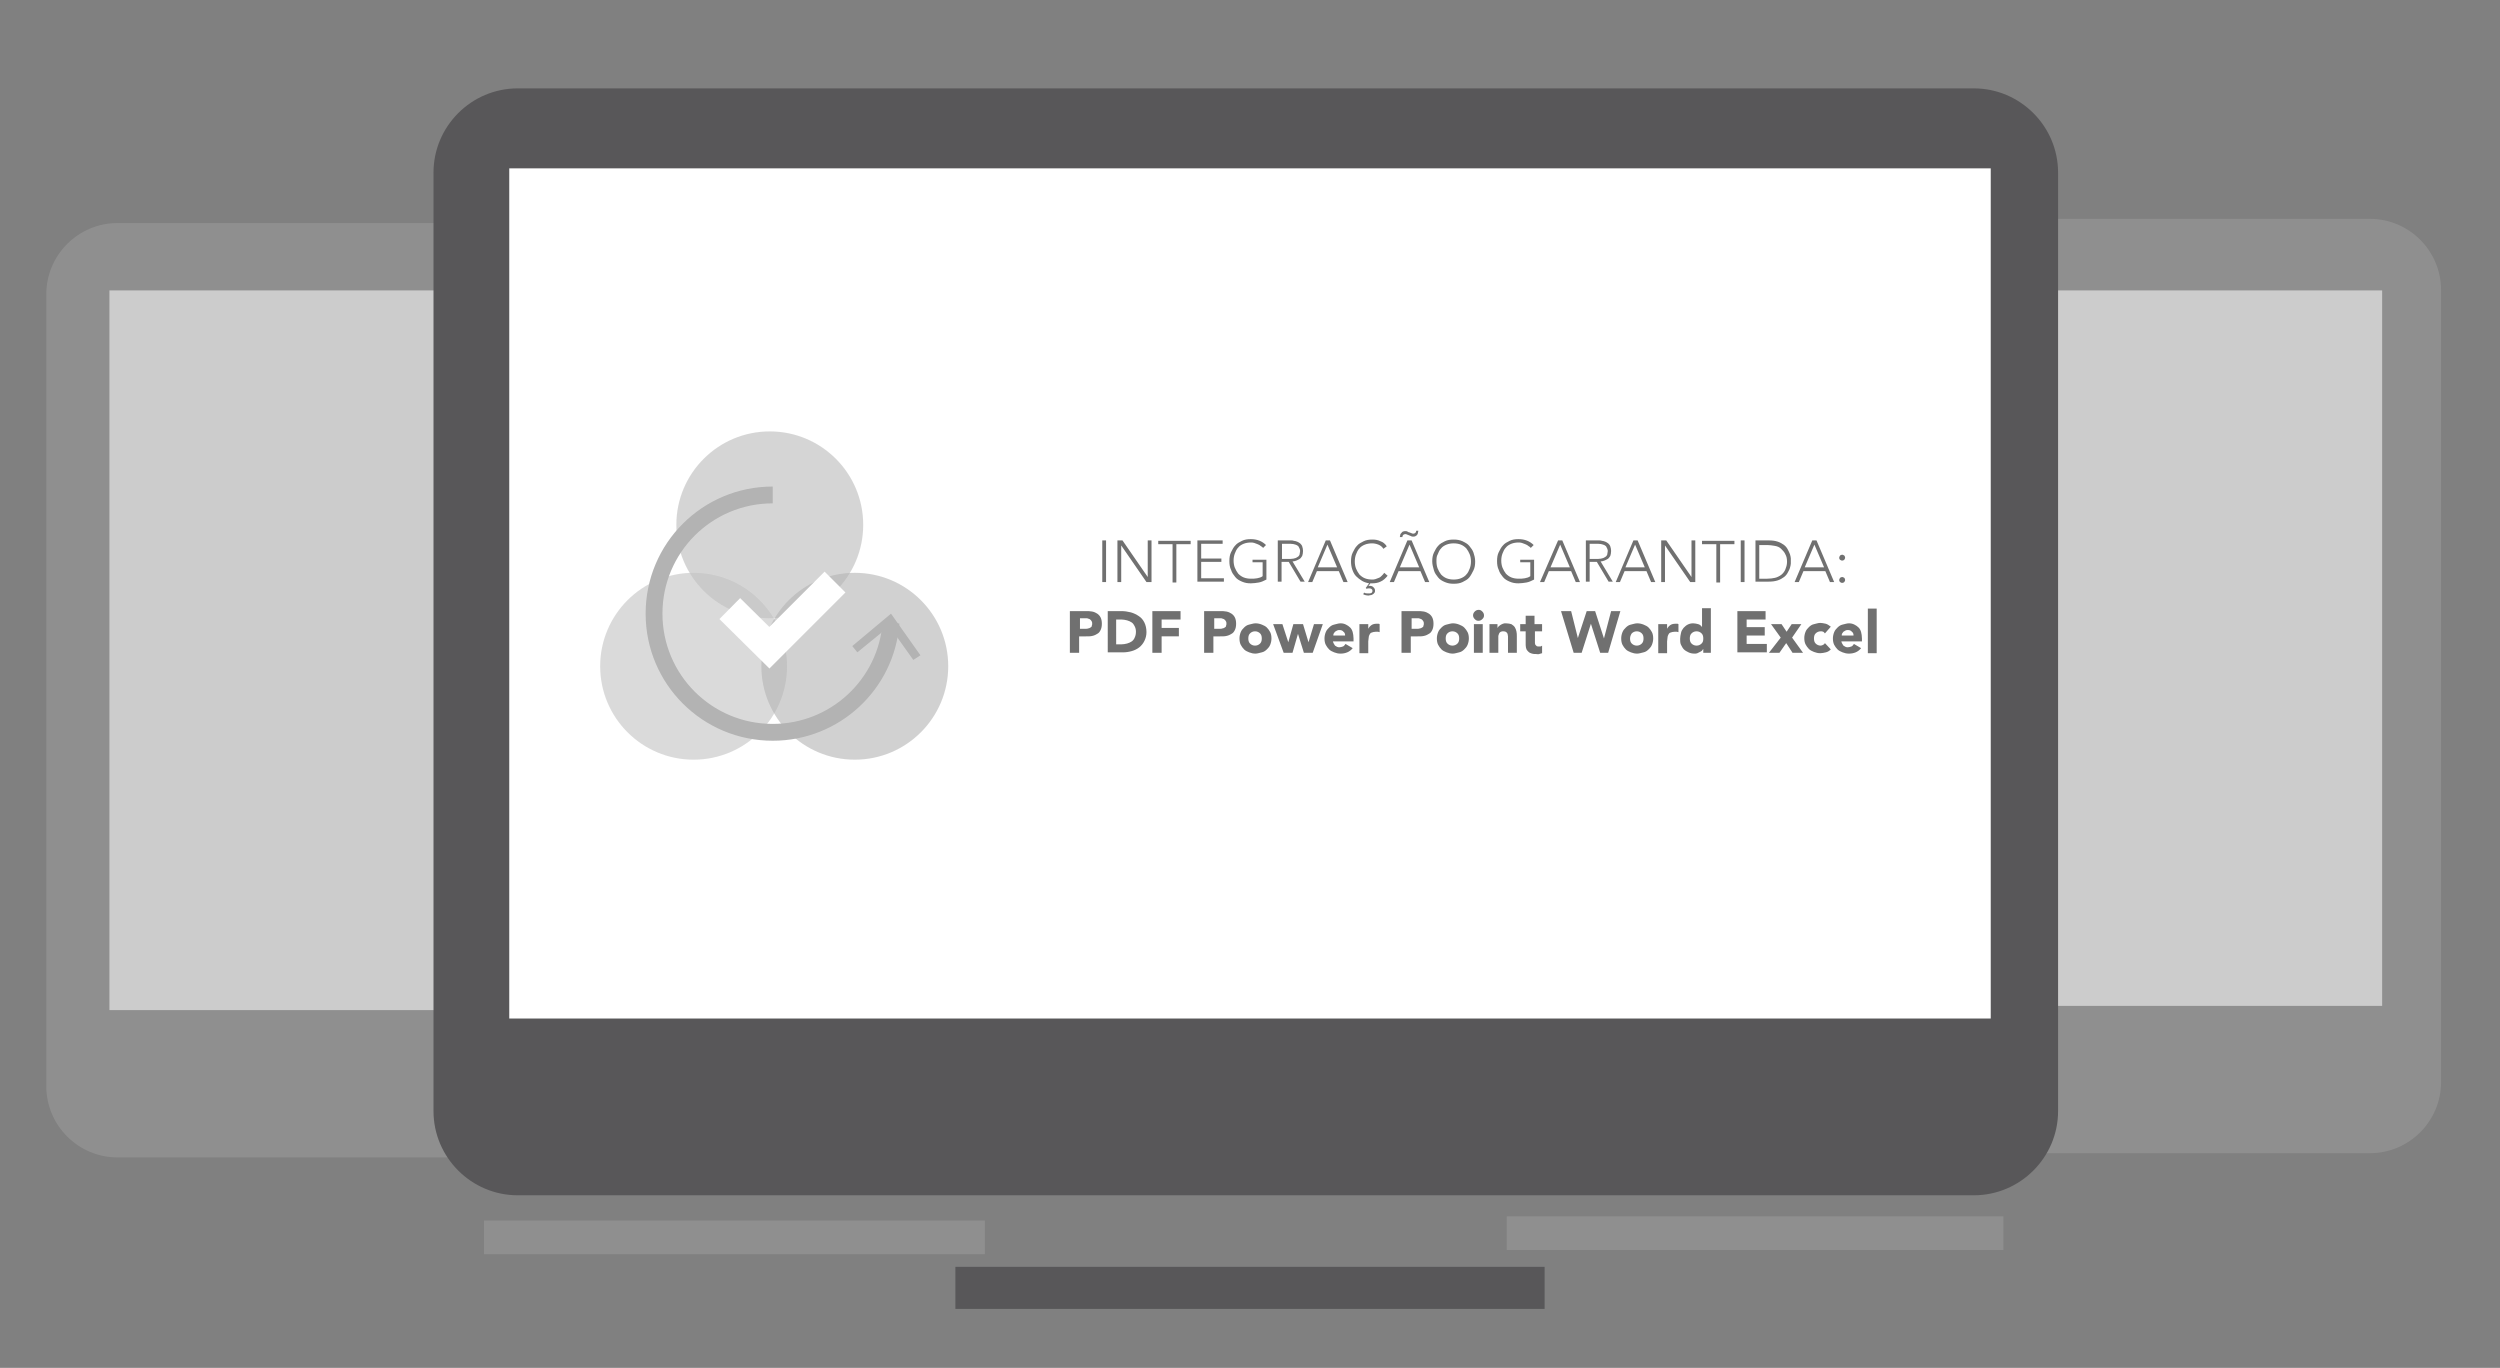 <?xml version="1.0" encoding="utf-8"?>
<!-- Generator: Adobe Illustrator 17.0.0, SVG Export Plug-In . SVG Version: 6.00 Build 0)  -->
<!DOCTYPE svg PUBLIC "-//W3C//DTD SVG 1.1//EN" "http://www.w3.org/Graphics/SVG/1.1/DTD/svg11.dtd">
<svg version="1.1" xmlns="http://www.w3.org/2000/svg" xmlns:xlink="http://www.w3.org/1999/xlink" x="0px" y="0px" width="594px"
	 height="325px" viewBox="0 0 594 325" enable-background="new 0 0 594 325" xml:space="preserve">
<rect x="0" y="0" width="594" height="325" fill="#808080" stroke="none"/>
<g id="Layer_1">
	<g>
		<line fill="none" x1="59" y1="260" x2="63" y2="260"/>
		<g>
			<g opacity="0.6">
				<g>
					<path fill="#999999" d="M337,258.1c0,9.3-7.6,16.9-16.9,16.9H27.9c-9.3,0-16.9-7.6-16.9-16.9V69.9C11,60.6,18.6,53,27.9,53
						h292.2c9.3,0,16.9,7.6,16.9,16.9V258.1z"/>
				</g>
				<rect x="26" y="69" fill="#FFFFFF" width="297" height="171"/>
				<rect x="115" y="290" fill="#999999" width="119" height="8"/>
				<g>
					<polygon fill="#FFD800" points="140.1,146.5 169,163.3 169,129.7 					"/>
					<polygon fill="#FDC300" points="140.7,180 169.7,163.3 140.7,146.5 					"/>
					<polygon fill="#F18800" points="197.9,180 169,163.3 169,196.8 					"/>
					<polygon fill="#EC6707" points="198.6,146.6 169.6,163.2 198.6,180 					"/>
					<polygon fill="#E94E0F" points="179.3,113 179.3,146.4 208.3,129.6 					"/>
					<polygon fill="#F7A700" points="169.7,196.7 169.7,163.3 140.6,180.1 					"/>
				</g>
			</g>
			<g opacity="0.6">
				<g>
					<path fill="#999999" d="M580,257.1c0,9.3-7.6,16.9-16.9,16.9H270.9c-9.3,0-16.9-7.6-16.9-16.9V68.9c0-9.3,7.6-16.9,16.9-16.9
						h292.2c9.3,0,16.9,7.6,16.9,16.9V257.1z"/>
				</g>
				<rect x="269" y="69" fill="#FFFFFF" width="297" height="170"/>
				<rect x="358" y="289" fill="#999999" width="118" height="8"/>
				<g>
					<polygon fill="#FFD800" points="382.1,145.5 411,162.3 411,128.8 					"/>
					<polygon fill="#FDC300" points="383,179 412.1,162.4 383,145.6 					"/>
					<polygon fill="#F18800" points="439.9,179.1 411,162.3 411,195.9 					"/>
					<polygon fill="#EC6707" points="440.9,145.6 411.9,162.3 441,179.1 					"/>
					<polygon fill="#E94E0F" points="421.6,112 421.6,145.5 450.6,128.6 					"/>
					<polygon fill="#F7A700" points="412,195.8 412,162.3 383,179.2 					"/>
				</g>
			</g>
			<g>
				<g>
					<path fill="#585759" d="M489,264c0,11-9,20-20,20H123c-11,0-20-9-20-20V41c0-11,9-20,20-20h346c11,0,20,9,20,20V264z"/>
				</g>
				<rect x="121" y="40" fill="#FFFFFF" width="352" height="202"/>
				<rect x="227" y="301" fill="#585759" width="140" height="10"/>
			</g>
		</g>
	</g>
	<g>
		<g>
			<path fill="#707070" d="M261.9,128.4h0.9v9.9h-0.9V128.4z"/>
			<path fill="#707070" d="M265.5,128.4h1.2l6,8.7h0v-8.7h0.9v9.9h-1.2l-6-8.7h0v8.7h-0.9V128.4z"/>
			<path fill="#707070" d="M278.6,129.3h-3.4v-0.8h7.7v0.8h-3.4v9.1h-0.9V129.3z"/>
			<path fill="#707070" d="M284.4,128.4h6.1v0.8h-5.1v3.5h4.8v0.8h-4.8v3.9h5.4v0.8h-6.3V128.4z"/>
			<path fill="#707070" d="M300.9,137.7c-0.6,0.3-1.2,0.6-1.8,0.7c-0.6,0.1-1.3,0.2-1.9,0.2c-0.8,0-1.4-0.1-2.1-0.4
				s-1.2-0.6-1.6-1.1c-0.4-0.5-0.8-1-1-1.7c-0.3-0.6-0.4-1.3-0.4-2.1s0.1-1.5,0.4-2.1s0.6-1.2,1-1.6c0.4-0.5,1-0.8,1.6-1.1
				c0.6-0.3,1.3-0.4,2.1-0.4c1.5,0,2.7,0.5,3.6,1.4l-0.7,0.7c-0.1-0.2-0.3-0.3-0.6-0.5c-0.2-0.2-0.5-0.3-0.7-0.4
				c-0.3-0.1-0.5-0.2-0.8-0.3c-0.3-0.1-0.6-0.1-0.8-0.1c-0.6,0-1.2,0.1-1.7,0.3c-0.5,0.2-1,0.5-1.3,0.9c-0.4,0.4-0.6,0.9-0.8,1.4
				c-0.2,0.5-0.3,1.1-0.3,1.7s0.1,1.2,0.3,1.7c0.2,0.5,0.5,1,0.8,1.4c0.4,0.4,0.8,0.7,1.3,0.9c0.5,0.2,1.1,0.3,1.7,0.3
				c0.5,0,1,0,1.5-0.1s0.9-0.2,1.3-0.5v-3.3h-2.4V133h3.3V137.7z"/>
			<path fill="#707070" d="M303.6,128.4h2.6c0.1,0,0.3,0,0.5,0c0.2,0,0.5,0,0.7,0.1c0.3,0,0.5,0.1,0.8,0.2c0.3,0.1,0.5,0.3,0.7,0.4
				c0.2,0.2,0.4,0.4,0.5,0.7c0.1,0.3,0.2,0.7,0.2,1.1c0,0.5-0.1,0.9-0.2,1.2c-0.2,0.3-0.4,0.6-0.6,0.7s-0.5,0.3-0.8,0.4
				c-0.3,0.1-0.6,0.2-0.9,0.2l2.9,4.8h-1l-2.8-4.7h-1.7v4.7h-0.9V128.4z M304.6,132.8h2c0.5,0,0.9-0.1,1.2-0.2
				c0.3-0.1,0.5-0.3,0.7-0.4c0.2-0.2,0.3-0.4,0.3-0.6s0.1-0.4,0.1-0.6s0-0.4-0.1-0.6c-0.1-0.2-0.2-0.4-0.3-0.6
				c-0.2-0.2-0.4-0.3-0.7-0.4c-0.3-0.1-0.7-0.2-1.2-0.2h-2V132.8z"/>
			<path fill="#707070" d="M315,128.4h1l4.2,9.9h-1l-1.1-2.6h-5.2l-1.1,2.6h-1L315,128.4z M315.4,129.4l-2.3,5.4h4.6L315.4,129.4z"
				/>
			<path fill="#707070" d="M329.7,136.8c-0.5,0.6-1,1.1-1.7,1.4c-0.6,0.3-1.3,0.4-2,0.4c-0.1,0-0.1,0-0.2,0c-0.1,0-0.1,0-0.2,0
				l-0.5,0.7l0,0c0.1-0.1,0.3-0.1,0.4-0.1c0.3,0,0.6,0.1,0.8,0.3s0.4,0.4,0.4,0.8c0,0.2,0,0.4-0.1,0.5c-0.1,0.1-0.2,0.3-0.4,0.4
				c-0.2,0.1-0.3,0.2-0.5,0.2s-0.4,0.1-0.5,0.1c-0.5,0-0.9-0.1-1.3-0.3l0.2-0.4c0.3,0.2,0.7,0.2,1.1,0.2c0.1,0,0.2,0,0.3,0
				c0.1,0,0.2-0.1,0.3-0.1s0.2-0.1,0.2-0.2c0.1-0.1,0.1-0.2,0.1-0.3c0-0.2-0.1-0.4-0.3-0.5s-0.3-0.1-0.5-0.1c-0.2,0-0.4,0-0.6,0.1
				l-0.2-0.2l0.8-1.1c-0.6-0.1-1.2-0.3-1.7-0.6s-1-0.7-1.4-1.1c-0.4-0.4-0.7-1-0.9-1.6c-0.2-0.6-0.3-1.2-0.3-1.9
				c0-0.8,0.1-1.5,0.4-2.1s0.6-1.2,1-1.6c0.4-0.5,1-0.8,1.6-1.1c0.6-0.3,1.3-0.4,2.1-0.4c0.7,0,1.3,0.1,1.9,0.4
				c0.6,0.2,1.1,0.6,1.5,1.2l-0.8,0.6c-0.3-0.5-0.7-0.8-1.2-1c-0.5-0.2-1-0.3-1.5-0.3c-0.6,0-1.2,0.1-1.7,0.3
				c-0.5,0.2-1,0.5-1.3,0.9c-0.4,0.4-0.6,0.9-0.8,1.4c-0.2,0.5-0.3,1.1-0.3,1.7s0.1,1.2,0.3,1.7c0.2,0.5,0.5,1,0.8,1.4
				c0.4,0.4,0.8,0.7,1.3,0.9c0.5,0.2,1.1,0.3,1.7,0.3c0.3,0,0.5,0,0.8-0.1s0.5-0.2,0.8-0.3s0.5-0.3,0.7-0.5c0.2-0.2,0.4-0.4,0.6-0.7
				L329.7,136.8z"/>
			<path fill="#707070" d="M334.4,128.4h1l4.2,9.9h-1l-1.1-2.6h-5.2l-1.1,2.6h-1L334.4,128.4z M334.9,129.4l-2.3,5.4h4.6
				L334.9,129.4z M332.6,127.6c0-0.2,0.1-0.3,0.1-0.5s0.1-0.3,0.3-0.5c0.1-0.1,0.2-0.3,0.4-0.3c0.1-0.1,0.3-0.1,0.5-0.1
				s0.4,0,0.5,0.1c0.2,0.1,0.3,0.2,0.5,0.2c0.2,0.1,0.3,0.1,0.5,0.2s0.3,0.1,0.4,0.1c0.2,0,0.4-0.1,0.5-0.2c0.1-0.1,0.2-0.3,0.2-0.5
				h0.5c0,0.2-0.1,0.3-0.1,0.5s-0.1,0.3-0.2,0.5c-0.1,0.1-0.2,0.2-0.4,0.3s-0.3,0.1-0.5,0.1c-0.2,0-0.4,0-0.5-0.1
				c-0.2-0.1-0.3-0.1-0.5-0.2c-0.2-0.1-0.3-0.1-0.5-0.2c-0.2-0.1-0.3-0.1-0.4-0.1c-0.2,0-0.4,0.1-0.5,0.2c-0.1,0.1-0.2,0.3-0.2,0.5
				H332.6z"/>
			<path fill="#707070" d="M340.3,133.4c0-0.8,0.1-1.5,0.4-2.1s0.6-1.2,1-1.6c0.4-0.5,1-0.8,1.6-1.1c0.6-0.3,1.3-0.4,2.1-0.4
				s1.4,0.1,2.1,0.4c0.6,0.3,1.2,0.6,1.6,1.1c0.4,0.5,0.8,1,1,1.6s0.4,1.3,0.4,2.1s-0.1,1.5-0.4,2.1c-0.3,0.6-0.6,1.2-1,1.7
				s-1,0.8-1.6,1.1s-1.3,0.4-2.1,0.4s-1.4-0.1-2.1-0.4s-1.2-0.6-1.6-1.1c-0.4-0.5-0.8-1-1-1.7C340.5,134.8,340.3,134.1,340.3,133.4z
				 M341.3,133.4c0,0.6,0.1,1.2,0.3,1.7c0.2,0.5,0.5,1,0.8,1.4c0.4,0.4,0.8,0.7,1.3,0.9c0.5,0.2,1.1,0.3,1.7,0.3
				c0.6,0,1.2-0.1,1.7-0.3c0.5-0.2,1-0.5,1.3-0.9c0.4-0.4,0.6-0.9,0.8-1.4c0.2-0.5,0.3-1.1,0.3-1.7s-0.1-1.2-0.3-1.7
				c-0.2-0.5-0.5-1-0.8-1.4c-0.4-0.4-0.8-0.7-1.3-0.9c-0.5-0.2-1.1-0.3-1.7-0.3c-0.6,0-1.2,0.1-1.7,0.3c-0.5,0.2-1,0.5-1.3,0.9
				c-0.4,0.4-0.6,0.9-0.8,1.4C341.3,132.2,341.3,132.8,341.3,133.4z"/>
			<path fill="#707070" d="M364.5,137.7c-0.6,0.3-1.2,0.6-1.8,0.7c-0.6,0.1-1.3,0.2-1.9,0.2c-0.8,0-1.4-0.1-2.1-0.4
				s-1.2-0.6-1.6-1.1c-0.4-0.5-0.8-1-1-1.7c-0.3-0.6-0.4-1.3-0.4-2.1s0.1-1.5,0.4-2.1s0.6-1.2,1-1.6c0.4-0.5,1-0.8,1.6-1.1
				c0.6-0.3,1.3-0.4,2.1-0.4c1.5,0,2.7,0.5,3.6,1.4l-0.7,0.7c-0.1-0.2-0.3-0.3-0.6-0.5c-0.2-0.2-0.5-0.3-0.7-0.4
				c-0.3-0.1-0.5-0.2-0.8-0.3c-0.3-0.1-0.6-0.1-0.8-0.1c-0.6,0-1.2,0.1-1.7,0.3c-0.5,0.2-1,0.5-1.3,0.9c-0.4,0.4-0.6,0.9-0.8,1.4
				c-0.2,0.5-0.3,1.1-0.3,1.7s0.1,1.2,0.3,1.7c0.2,0.5,0.5,1,0.8,1.4c0.4,0.4,0.8,0.7,1.3,0.9c0.5,0.2,1.1,0.3,1.7,0.3
				c0.5,0,1,0,1.5-0.1s0.9-0.2,1.3-0.5v-3.3h-2.4V133h3.3V137.7z"/>
			<path fill="#707070" d="M370.2,128.4h1l4.2,9.9h-1l-1.1-2.6H368l-1.1,2.6h-1L370.2,128.4z M370.7,129.4l-2.3,5.4h4.6L370.7,129.4
				z"/>
			<path fill="#707070" d="M376.8,128.4h2.6c0.1,0,0.3,0,0.5,0c0.2,0,0.5,0,0.7,0.1c0.3,0,0.5,0.1,0.8,0.2c0.3,0.1,0.5,0.3,0.7,0.4
				c0.2,0.2,0.4,0.4,0.5,0.7c0.1,0.3,0.2,0.7,0.2,1.1c0,0.5-0.1,0.9-0.2,1.2c-0.2,0.3-0.4,0.6-0.6,0.7s-0.5,0.3-0.8,0.4
				c-0.3,0.1-0.6,0.2-0.9,0.2l2.9,4.8h-1l-2.8-4.7h-1.7v4.7h-0.9V128.4z M377.7,132.8h2c0.5,0,0.9-0.1,1.2-0.2
				c0.3-0.1,0.5-0.3,0.7-0.4c0.2-0.2,0.3-0.4,0.3-0.6s0.1-0.4,0.1-0.6s0-0.4-0.1-0.6c-0.1-0.2-0.2-0.4-0.3-0.6
				c-0.2-0.2-0.4-0.3-0.7-0.4c-0.3-0.1-0.7-0.2-1.2-0.2h-2V132.8z"/>
			<path fill="#707070" d="M388.1,128.4h1l4.2,9.9h-1l-1.1-2.6h-5.2l-1.1,2.6h-1L388.1,128.4z M388.5,129.4l-2.3,5.4h4.6
				L388.5,129.4z"/>
			<path fill="#707070" d="M394.7,128.4h1.2l6,8.7h0v-8.7h0.9v9.9h-1.2l-6-8.7h0v8.7h-0.9V128.4z"/>
			<path fill="#707070" d="M407.8,129.3h-3.4v-0.8h7.7v0.8h-3.4v9.1h-0.9V129.3z"/>
			<path fill="#707070" d="M413.6,128.4h0.9v9.9h-0.9V128.4z"/>
			<path fill="#707070" d="M417.1,128.4h3.1c0.9,0,1.6,0.1,2.2,0.3c0.6,0.2,1.1,0.5,1.5,0.8c0.4,0.3,0.7,0.7,0.9,1.1
				s0.4,0.8,0.5,1.1c0.1,0.4,0.2,0.7,0.2,1s0,0.5,0,0.6s0,0.3,0,0.6s-0.1,0.6-0.2,1c-0.1,0.4-0.3,0.7-0.5,1.1s-0.5,0.8-0.9,1.1
				c-0.4,0.3-0.9,0.6-1.5,0.8c-0.6,0.2-1.3,0.3-2.2,0.3h-3.1V128.4z M418,137.5h1.9c0.7,0,1.3-0.1,1.8-0.2s1.1-0.4,1.5-0.7
				s0.8-0.8,1-1.3c0.2-0.5,0.4-1.1,0.4-1.8s-0.1-1.3-0.4-1.8c-0.2-0.5-0.6-0.9-1-1.3s-0.9-0.6-1.5-0.7s-1.2-0.2-1.8-0.2H418V137.5z"
				/>
			<path fill="#707070" d="M430.6,128.4h1l4.2,9.9h-1l-1.1-2.6h-5.2l-1.1,2.6h-1L430.6,128.4z M431.1,129.4l-2.3,5.4h4.6
				L431.1,129.4z"/>
			<path fill="#707070" d="M437,132.5c0-0.2,0.1-0.3,0.2-0.5c0.1-0.1,0.3-0.2,0.5-0.2c0.2,0,0.3,0.1,0.5,0.2
				c0.1,0.1,0.2,0.3,0.2,0.5s-0.1,0.3-0.2,0.5c-0.1,0.1-0.3,0.2-0.5,0.2c-0.2,0-0.3-0.1-0.5-0.2C437,132.8,437,132.7,437,132.5z
				 M437,137.8c0-0.2,0.1-0.3,0.2-0.5c0.1-0.1,0.3-0.2,0.5-0.2c0.2,0,0.3,0.1,0.5,0.2c0.1,0.1,0.2,0.3,0.2,0.5s-0.1,0.3-0.2,0.5
				c-0.1,0.1-0.3,0.2-0.5,0.2c-0.2,0-0.3-0.1-0.5-0.2C437,138.1,437,137.9,437,137.8z"/>
			<path fill="#707070" d="M254.3,145.2h3.7c0.5,0,1,0,1.5,0.1c0.5,0.1,0.9,0.3,1.2,0.5s0.6,0.5,0.8,0.9c0.2,0.4,0.3,0.9,0.3,1.5
				c0,0.6-0.1,1.1-0.3,1.5c-0.2,0.4-0.4,0.7-0.8,0.9c-0.3,0.2-0.7,0.4-1.2,0.5c-0.4,0.1-0.9,0.1-1.5,0.1h-1.6v3.9h-2.2V145.2z
				 M256.5,149.4h1.5c0.2,0,0.4,0,0.6-0.1c0.2,0,0.3-0.1,0.5-0.2s0.3-0.2,0.3-0.4c0.1-0.2,0.1-0.3,0.1-0.6c0-0.3-0.1-0.5-0.2-0.6
				c-0.1-0.2-0.3-0.3-0.4-0.4c-0.2-0.1-0.4-0.1-0.6-0.2c-0.2,0-0.4,0-0.6,0h-1.1V149.4z"/>
			<path fill="#707070" d="M263.1,145.2h3.3c0.8,0,1.5,0.1,2.3,0.3c0.7,0.2,1.3,0.5,1.9,0.9s1,0.9,1.3,1.5s0.5,1.4,0.5,2.3
				c0,0.8-0.2,1.5-0.5,2.1c-0.3,0.6-0.7,1.1-1.2,1.5c-0.5,0.4-1.1,0.7-1.8,0.9c-0.7,0.2-1.4,0.3-2.1,0.3h-3.6V145.2z M265.3,153.1
				h1.1c0.5,0,1-0.1,1.4-0.2c0.4-0.1,0.8-0.3,1.1-0.5c0.3-0.2,0.6-0.6,0.7-0.9c0.2-0.4,0.3-0.9,0.3-1.4c0-0.5-0.1-0.9-0.3-1.3
				c-0.2-0.4-0.4-0.7-0.7-0.9c-0.3-0.2-0.7-0.4-1.1-0.5c-0.4-0.1-0.9-0.2-1.3-0.2h-1.3V153.1z"/>
			<path fill="#707070" d="M273.8,145.2h6.7v2H276v2h4.1v2H276v3.9h-2.2V145.2z"/>
			<path fill="#707070" d="M286.2,145.2h3.7c0.5,0,1,0,1.5,0.1c0.5,0.1,0.9,0.3,1.2,0.5s0.6,0.5,0.8,0.9c0.2,0.4,0.3,0.9,0.3,1.5
				c0,0.6-0.1,1.1-0.3,1.5c-0.2,0.4-0.4,0.7-0.8,0.9c-0.3,0.2-0.7,0.4-1.2,0.5c-0.4,0.1-0.9,0.1-1.5,0.1h-1.6v3.9h-2.2V145.2z
				 M288.4,149.4h1.5c0.2,0,0.4,0,0.6-0.1c0.2,0,0.3-0.1,0.5-0.2s0.3-0.2,0.3-0.4c0.1-0.2,0.1-0.3,0.1-0.6c0-0.3-0.1-0.5-0.2-0.6
				c-0.1-0.2-0.3-0.3-0.4-0.4c-0.2-0.1-0.4-0.1-0.6-0.2c-0.2,0-0.4,0-0.6,0h-1.1V149.4z"/>
			<path fill="#707070" d="M294.5,151.7c0-0.5,0.1-1,0.3-1.5s0.5-0.8,0.8-1.1s0.7-0.6,1.2-0.7s1-0.3,1.5-0.3c0.5,0,1,0.1,1.5,0.3
				s0.9,0.4,1.2,0.7s0.6,0.7,0.8,1.1s0.3,0.9,0.3,1.5c0,0.5-0.1,1-0.3,1.5s-0.5,0.8-0.8,1.1s-0.7,0.6-1.2,0.7s-1,0.3-1.5,0.3
				c-0.5,0-1-0.1-1.5-0.3s-0.9-0.4-1.2-0.7s-0.6-0.7-0.8-1.1S294.5,152.3,294.5,151.7z M296.6,151.7c0,0.5,0.1,0.9,0.4,1.2
				s0.7,0.5,1.2,0.5c0.5,0,0.9-0.2,1.2-0.5s0.4-0.7,0.4-1.2c0-0.5-0.1-0.9-0.4-1.2c-0.3-0.3-0.7-0.5-1.2-0.5c-0.5,0-0.9,0.2-1.2,0.5
				C296.7,150.8,296.6,151.2,296.6,151.7z"/>
			<path fill="#707070" d="M302.5,148.3h2.2l1.4,4.3h0l1.2-4.3h2.3l1.3,4.3h0l1.3-4.3h2.1l-2.4,6.8h-2.1l-1.4-4.5h0l-1.3,4.5H305
				L302.5,148.3z"/>
			<path fill="#707070" d="M321.4,154c-0.3,0.4-0.8,0.8-1.3,1c-0.5,0.2-1,0.3-1.6,0.3c-0.5,0-1-0.1-1.5-0.3s-0.9-0.4-1.2-0.7
				s-0.6-0.7-0.8-1.1s-0.3-0.9-0.3-1.5c0-0.5,0.1-1,0.3-1.5s0.5-0.8,0.8-1.1s0.7-0.6,1.2-0.7s1-0.3,1.5-0.3c0.5,0,0.9,0.1,1.3,0.3
				s0.7,0.4,1,0.7s0.5,0.7,0.6,1.1c0.1,0.4,0.2,0.9,0.2,1.5v0.7h-4.9c0.1,0.4,0.3,0.7,0.5,1c0.3,0.2,0.6,0.4,1,0.4
				c0.3,0,0.6-0.1,0.9-0.2s0.4-0.4,0.6-0.6L321.4,154z M319.6,151c0-0.4-0.1-0.7-0.4-0.9c-0.2-0.3-0.6-0.4-0.9-0.4
				c-0.2,0-0.4,0-0.6,0.1c-0.2,0.1-0.3,0.2-0.5,0.3c-0.1,0.1-0.2,0.3-0.3,0.4c-0.1,0.2-0.1,0.3-0.1,0.5H319.6z"/>
			<path fill="#707070" d="M323,148.3h2.1v1.1h0c0.2-0.4,0.5-0.7,0.8-0.9s0.7-0.3,1.2-0.3c0.1,0,0.2,0,0.4,0c0.1,0,0.2,0,0.3,0.1
				v1.9c-0.1,0-0.3-0.1-0.4-0.1s-0.3,0-0.5,0c-0.4,0-0.7,0.1-1,0.2s-0.4,0.3-0.5,0.5c-0.1,0.2-0.2,0.4-0.2,0.7
				c0,0.3-0.1,0.6-0.1,0.9v2.8H323V148.3z"/>
			<path fill="#707070" d="M333.1,145.2h3.7c0.5,0,1,0,1.5,0.1c0.5,0.1,0.9,0.3,1.2,0.5s0.6,0.5,0.8,0.9c0.2,0.4,0.3,0.9,0.3,1.5
				c0,0.6-0.1,1.1-0.3,1.5c-0.2,0.4-0.4,0.7-0.8,0.9c-0.3,0.2-0.7,0.4-1.2,0.5c-0.4,0.1-0.9,0.1-1.5,0.1h-1.6v3.9h-2.2V145.2z
				 M335.3,149.4h1.5c0.2,0,0.4,0,0.6-0.1c0.2,0,0.3-0.1,0.5-0.2s0.3-0.2,0.3-0.4c0.1-0.2,0.1-0.3,0.1-0.6c0-0.3-0.1-0.5-0.2-0.6
				c-0.1-0.2-0.3-0.3-0.4-0.4c-0.2-0.1-0.4-0.1-0.6-0.2c-0.2,0-0.4,0-0.6,0h-1.1V149.4z"/>
			<path fill="#707070" d="M341.4,151.7c0-0.5,0.1-1,0.3-1.5s0.5-0.8,0.8-1.1s0.7-0.6,1.2-0.7s1-0.3,1.5-0.3c0.5,0,1,0.1,1.5,0.3
				s0.9,0.4,1.2,0.7s0.6,0.7,0.8,1.1s0.3,0.9,0.3,1.5c0,0.5-0.1,1-0.3,1.5s-0.5,0.8-0.8,1.1s-0.7,0.6-1.2,0.7s-1,0.3-1.5,0.3
				c-0.5,0-1-0.1-1.5-0.3s-0.9-0.4-1.2-0.7s-0.6-0.7-0.8-1.1S341.4,152.3,341.4,151.7z M343.5,151.7c0,0.5,0.1,0.9,0.4,1.2
				s0.7,0.5,1.2,0.5c0.5,0,0.9-0.2,1.2-0.5s0.4-0.7,0.4-1.2c0-0.5-0.1-0.9-0.4-1.2c-0.3-0.3-0.7-0.5-1.2-0.5c-0.5,0-0.9,0.2-1.2,0.5
				C343.6,150.8,343.5,151.2,343.5,151.7z"/>
			<path fill="#707070" d="M350,146.2c0-0.3,0.1-0.6,0.4-0.9c0.2-0.2,0.5-0.4,0.9-0.4s0.6,0.1,0.9,0.4c0.2,0.2,0.4,0.5,0.4,0.9
				s-0.1,0.6-0.4,0.9c-0.2,0.2-0.5,0.4-0.9,0.4s-0.6-0.1-0.9-0.4S350,146.5,350,146.2z M350.2,148.3h2.1v6.8h-2.1V148.3z"/>
			<path fill="#707070" d="M353.8,148.3h2v0.9h0c0.1-0.1,0.2-0.3,0.3-0.4c0.1-0.1,0.3-0.2,0.4-0.3s0.4-0.2,0.6-0.3s0.4-0.1,0.7-0.1
				c0.5,0,1,0.1,1.3,0.2c0.3,0.2,0.6,0.4,0.8,0.7c0.2,0.3,0.3,0.6,0.4,1c0.1,0.4,0.1,0.8,0.1,1.3v3.8h-2.1v-3.3c0-0.2,0-0.4,0-0.6
				s-0.1-0.4-0.1-0.6c-0.1-0.2-0.2-0.3-0.3-0.4s-0.4-0.2-0.6-0.2c-0.3,0-0.5,0-0.7,0.1c-0.2,0.1-0.3,0.2-0.4,0.4s-0.1,0.3-0.2,0.6
				c0,0.2,0,0.4,0,0.6v3.4h-2.1V148.3z"/>
			<path fill="#707070" d="M366.5,150h-1.8v2.3c0,0.2,0,0.4,0,0.5c0,0.2,0.1,0.3,0.1,0.4c0.1,0.1,0.2,0.2,0.3,0.3
				c0.1,0.1,0.3,0.1,0.5,0.1c0.1,0,0.3,0,0.4,0s0.3-0.1,0.4-0.2v1.8c-0.2,0.1-0.5,0.1-0.7,0.2s-0.5,0-0.7,0c-0.4,0-0.7,0-1-0.1
				c-0.3-0.1-0.6-0.2-0.8-0.4c-0.2-0.2-0.4-0.4-0.5-0.6c-0.1-0.3-0.2-0.6-0.2-1V150h-1.3v-1.7h1.3v-2h2.1v2h1.8V150z"/>
			<path fill="#707070" d="M370.9,145.2h2.4l1.6,6.4h0l2.1-6.4h2l2.1,6.5h0l1.7-6.5h2.2l-2.9,9.9h-1.9l-2.2-6.9h0l-2.2,6.9h-1.9
				L370.9,145.2z"/>
			<path fill="#707070" d="M385.2,151.7c0-0.5,0.1-1,0.3-1.5s0.5-0.8,0.8-1.1s0.7-0.6,1.2-0.7s1-0.3,1.5-0.3c0.5,0,1,0.1,1.5,0.3
				s0.9,0.4,1.2,0.7s0.6,0.7,0.8,1.1s0.3,0.9,0.3,1.5c0,0.5-0.1,1-0.3,1.5s-0.5,0.8-0.8,1.1s-0.7,0.6-1.2,0.7s-1,0.3-1.5,0.3
				c-0.5,0-1-0.1-1.5-0.3s-0.9-0.4-1.2-0.7s-0.6-0.7-0.8-1.1S385.2,152.3,385.2,151.7z M387.3,151.7c0,0.5,0.1,0.9,0.4,1.2
				s0.7,0.5,1.2,0.5c0.5,0,0.9-0.2,1.2-0.5s0.4-0.7,0.4-1.2c0-0.5-0.1-0.9-0.4-1.2c-0.3-0.3-0.7-0.5-1.2-0.5c-0.5,0-0.9,0.2-1.2,0.5
				C387.5,150.8,387.3,151.2,387.3,151.7z"/>
			<path fill="#707070" d="M394,148.3h2.1v1.1h0c0.2-0.4,0.5-0.7,0.8-0.9s0.7-0.3,1.2-0.3c0.1,0,0.2,0,0.4,0c0.1,0,0.2,0,0.3,0.1
				v1.9c-0.1,0-0.3-0.1-0.4-0.1s-0.3,0-0.5,0c-0.4,0-0.7,0.1-1,0.2s-0.4,0.3-0.5,0.5c-0.1,0.2-0.2,0.4-0.2,0.7
				c0,0.3-0.1,0.6-0.1,0.9v2.8H394V148.3z"/>
			<path fill="#707070" d="M406.6,155.1h-1.9v-0.9h0c-0.1,0.1-0.2,0.2-0.3,0.4c-0.1,0.1-0.3,0.2-0.5,0.3c-0.2,0.1-0.4,0.2-0.6,0.3
				c-0.2,0.1-0.4,0.1-0.7,0.1c-0.5,0-1-0.1-1.4-0.3s-0.8-0.4-1.1-0.7c-0.3-0.3-0.5-0.7-0.7-1.1c-0.2-0.4-0.2-0.9-0.2-1.4
				c0-0.5,0.1-0.9,0.2-1.4s0.3-0.8,0.6-1.2c0.3-0.3,0.6-0.6,1-0.8s0.8-0.3,1.3-0.3c0.4,0,0.8,0.1,1.2,0.2c0.4,0.1,0.7,0.4,0.9,0.7h0
				v-4.5h2.1V155.1z M404.7,151.7c0-0.5-0.1-0.9-0.4-1.2c-0.3-0.3-0.7-0.5-1.2-0.5c-0.5,0-0.9,0.2-1.2,0.5c-0.3,0.3-0.4,0.7-0.4,1.2
				c0,0.5,0.1,0.9,0.4,1.2s0.7,0.5,1.2,0.5c0.5,0,0.9-0.2,1.2-0.5S404.7,152.3,404.7,151.7z"/>
			<path fill="#707070" d="M412.8,145.2h6.7v2h-4.5v1.8h4.3v2h-4.3v2h4.8v2h-7V145.2z"/>
			<path fill="#707070" d="M423.1,151.5l-2.3-3.2h2.5l1.2,1.8l1.2-1.8h2.3l-2.2,3.2l2.6,3.6h-2.5l-1.5-2.3l-1.6,2.3h-2.5
				L423.1,151.5z"/>
			<path fill="#707070" d="M433.6,150.5c-0.1-0.1-0.2-0.3-0.4-0.4c-0.2-0.1-0.4-0.1-0.6-0.1c-0.5,0-0.9,0.2-1.2,0.5
				c-0.3,0.3-0.4,0.7-0.4,1.2c0,0.5,0.1,0.9,0.4,1.2s0.7,0.5,1.2,0.5c0.2,0,0.4-0.1,0.6-0.2s0.3-0.2,0.4-0.4l1.4,1.5
				c-0.3,0.3-0.7,0.6-1.2,0.7c-0.4,0.1-0.9,0.2-1.3,0.2c-0.5,0-1-0.1-1.5-0.3s-0.9-0.4-1.2-0.7s-0.6-0.7-0.8-1.1s-0.3-0.9-0.3-1.5
				c0-0.5,0.1-1,0.3-1.5s0.5-0.8,0.8-1.1s0.7-0.6,1.2-0.7s1-0.3,1.5-0.3c0.4,0,0.8,0.1,1.3,0.2c0.4,0.1,0.8,0.4,1.2,0.7L433.6,150.5
				z"/>
			<path fill="#707070" d="M442.2,154c-0.3,0.4-0.8,0.8-1.3,1c-0.5,0.2-1,0.3-1.6,0.3c-0.5,0-1-0.1-1.5-0.3s-0.9-0.4-1.2-0.7
				s-0.6-0.7-0.8-1.1s-0.3-0.9-0.3-1.5c0-0.5,0.1-1,0.3-1.5s0.5-0.8,0.8-1.1s0.7-0.6,1.2-0.7s1-0.3,1.5-0.3c0.5,0,0.9,0.1,1.3,0.3
				s0.7,0.4,1,0.7s0.5,0.7,0.6,1.1c0.1,0.4,0.2,0.9,0.2,1.5v0.7h-4.9c0.1,0.4,0.3,0.7,0.5,1c0.3,0.2,0.6,0.4,1,0.4
				c0.3,0,0.6-0.1,0.9-0.2s0.4-0.4,0.6-0.6L442.2,154z M440.4,151c0-0.4-0.1-0.7-0.4-0.9c-0.2-0.3-0.6-0.4-0.9-0.4
				c-0.2,0-0.4,0-0.6,0.1c-0.2,0.1-0.3,0.2-0.5,0.3c-0.1,0.1-0.2,0.3-0.3,0.4c-0.1,0.2-0.1,0.3-0.1,0.5H440.4z"/>
			<path fill="#707070" d="M443.8,144.6h2.1v10.6h-2.1V144.6z"/>
		</g>
		<g opacity="0.3">
			<circle opacity="0.6" fill="#1A1A1A" cx="182.9" cy="124.7" r="22.2"/>
			<circle opacity="0.6" fill="#333333" cx="164.8" cy="158.3" r="22.2"/>
			<circle opacity="0.6" cx="203.1" cy="158.3" r="22.2"/>
			<g>
				<g>
					<path fill="none" stroke="#000000" stroke-width="4" stroke-miterlimit="10" d="M211.7,148c-1.1,14.6-13.3,26-28.1,26
						c-15.6,0-28.2-12.6-28.2-28.2s12.6-28.2,28.2-28.2"/>
					<g>
						<polygon points="202.5,153.5 203.7,155 211.3,148.8 217,156.8 218.7,155.7 211.7,145.8 						"/>
					</g>
				</g>
			</g>
			<polyline fill="none" stroke="#FFFFFF" stroke-width="7" stroke-miterlimit="10" points="198.4,138.3 182.8,153.9 173.4,144.6 
							"/>
		</g>
	</g>
</g>
<g id="Layer_2">
</g>
</svg>
